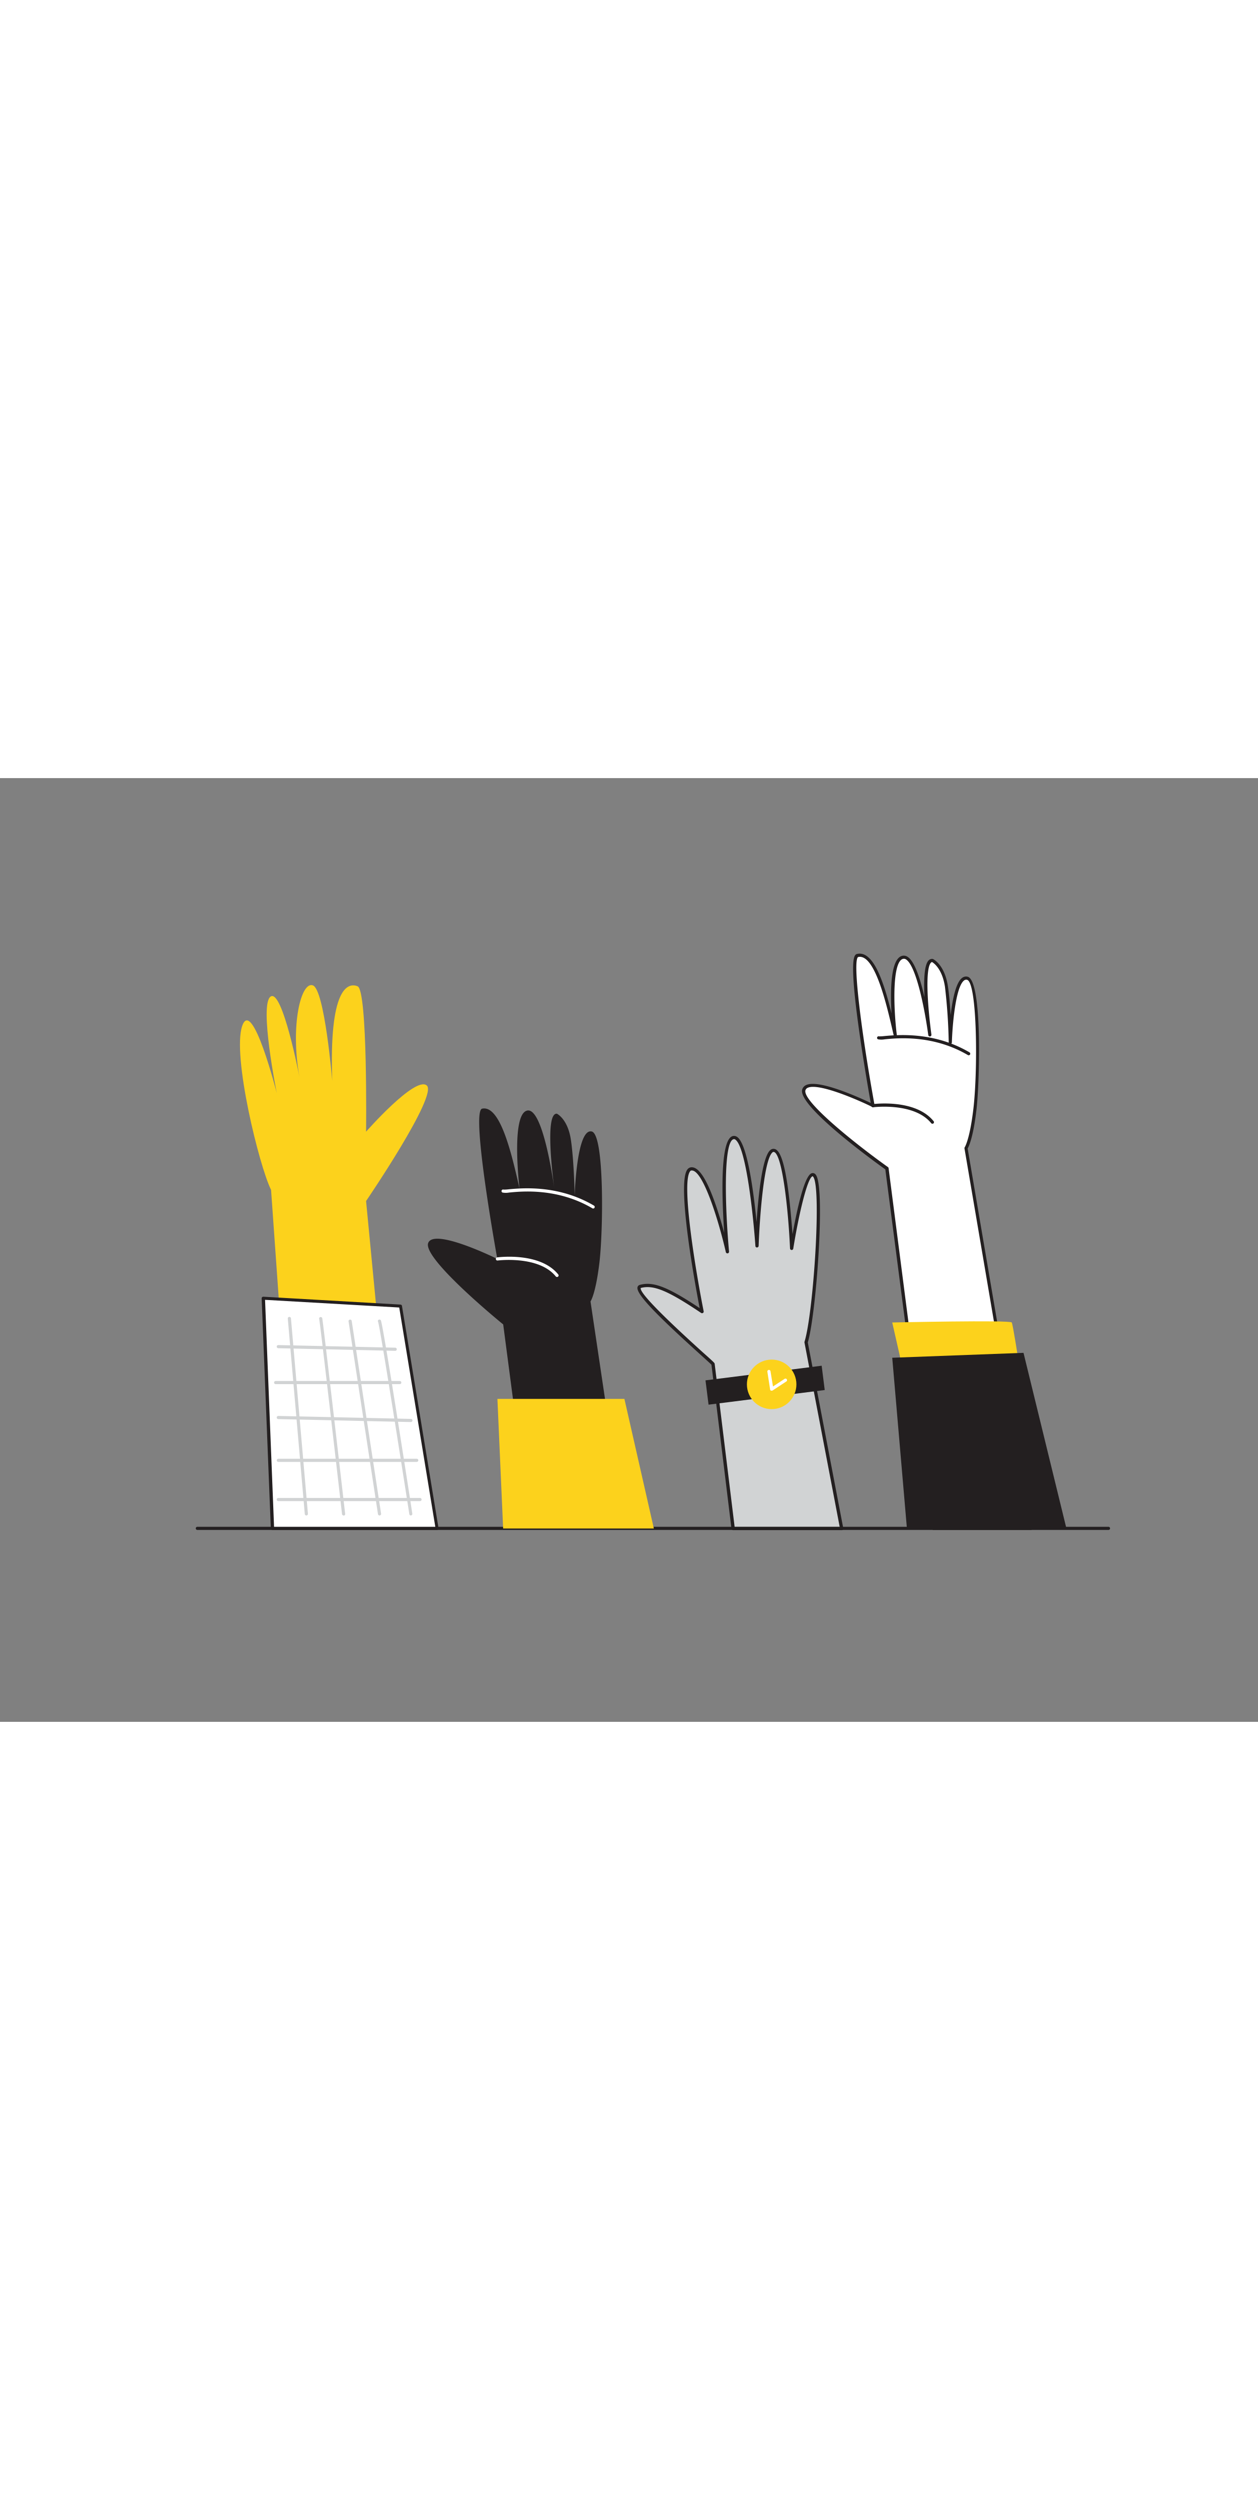 <svg xmlns="http://www.w3.org/2000/svg" class="illustrations_image" data-imageid="diversity-flatline" style="width:151px" viewBox="0 0 400 300"><rect x="0" y="0" width="400" height="300" fill="#808080" stroke="none"/><g data-name="#213_diversity_flatline"><path fill="#fcd21c" d="M93.81 238.54h32.59l-10-104.1s23-33.73 19.28-36.75-19.28 14.71-19.28 14.71.54-44.88-2.69-46.22-9.13.8-8.06 30.1c0 0-2.42-29.08-6.18-30.4S92.25 78.61 95.21 95c0 0-5.38-28-9.14-25.57S88 100.12 88 100.12 80.21 69.4 77 78.81s5.43 44.56 9.19 52.09Z" class="target-color"/><path fill="#fff" d="m282 124.1 14.8 114.44h30.94l-20.58-120.89s1.61-2.22 2.82-12.3 1.63-40.71-2.42-41.72c-4.84-1.21-5.44 20.4-5.44 20.4a175 175 0 0 0-1.21-17.78c-1-6.66-4.43-8.27-4.43-8.27-3.94-.41-1.25 20.72-.86 23.64-.42-3-3.73-25.77-8.62-24.65-5.24 1.21-2.42 24.8-2.42 24.8-2.42-10.69-6-26.65-11.89-25.4-3.72.79 4.84 47.77 4.84 47.77s-20.36-10.08-22-5S282 124.1 282 124.1"/><path fill="#231f20" d="M327.75 239H296.8a.49.49 0 0 1-.49-.43L281.5 124.38c-3.63-2.59-28.06-20.29-26.42-25.43a2.28 2.28 0 0 1 1.35-1.42c4.15-1.76 16.91 4.06 20.43 5.73-.54-3.05-2.26-12.86-3.64-22.64-3.41-24.15-1.54-24.55-.63-24.74 5.14-1.1 8.44 9 10.89 18.94-.42-7.25-.33-17.47 3.41-18.33a2.19 2.19 0 0 1 1.79.39c2.21 1.52 4 7.19 5.28 12.78-.27-5.2-.11-10.24 1.29-11.69a1.54 1.54 0 0 1 1.28-.49l.16.05c.15.07 3.68 1.8 4.71 8.64.41 2.66.68 6 .87 9.17.58-4.89 1.65-10.31 3.62-11.8a2 2 0 0 1 1.79-.4c4.77 1.19 3.8 33.92 2.8 42.27-1 8.65-2.39 11.61-2.8 12.34l20.56 120.71a.56.56 0 0 1-.11.41.52.52 0 0 1-.38.13m-30.51-1h29.91l-20.48-120.27a.5.5 0 0 1 .08-.38s1.57-2.35 2.73-12.06c1.46-12.09 1.27-40.35-2-41.18a1.06 1.06 0 0 0-.94.22c-2.79 2.11-3.75 15-3.88 19.72a.5.5 0 0 1-.5.48.49.49 0 0 1-.5-.49 176 176 0 0 0-1.2-17.72c-.87-5.71-3.59-7.55-4.08-7.84a.5.5 0 0 0-.37.19c-1.78 1.83-1.2 12.81.15 22.89a.5.5 0 0 1-1 .13c-1.35-9.77-4-21.91-7-24a1.27 1.27 0 0 0-1-.24c-3.49.81-3.1 15.3-2 24.25a.51.51 0 0 1-.41.55.49.49 0 0 1-.57-.38c-2.22-9.79-6-26.16-11.31-25-1.92 1 1.15 24.79 5.23 47.19a.5.5 0 0 1-.19.49.51.51 0 0 1-.52 0c-4.49-2.22-16.91-7.65-20.49-6.14a1.33 1.33 0 0 0-.79.8c-1.09 3.42 15.51 16.81 26.22 24.44a.48.48 0 0 1 .21.34Z"/><path fill="#231f20" d="M296.48 109.88a.5.5 0 0 1-.39-.18c-5.41-6.7-18.37-5.08-18.5-5.06a.51.51 0 0 1-.56-.43.5.5 0 0 1 .43-.56c.56-.08 13.65-1.71 19.4 5.42a.49.49 0 0 1-.07.7.45.45 0 0 1-.31.11M308 88.11a.47.47 0 0 1-.25-.07c-11-6.47-22.25-5.43-26.48-5a5.9 5.9 0 0 1-2.07 0 .5.5 0 0 1 .35-.94 15 15 0 0 0 1.63-.1c4.32-.4 15.8-1.45 27.08 5.18a.51.51 0 0 1 .18.69.52.52 0 0 1-.44.24m-148 85.56 8.51 64.87h30l-10.75-72.18s1.62-2.22 2.83-12.3 1.63-40.71-2.42-41.72c-4.84-1.21-5.44 20.4-5.44 20.4s-.21-11.13-1.21-17.78-4.44-8.27-4.44-8.27c-3.94-.41-1.24 20.72-.85 23.65-.42-3-3.73-25.78-8.62-24.65-5.24 1.2-2.42 24.79-2.42 24.79-2.42-10.68-6.05-26.65-11.89-25.4-3.72.79 4.83 47.77 4.83 47.77s-20.35-10.08-22-5S160 173.67 160 173.67"/><path fill="#fff" d="M177.11 158.59a.51.51 0 0 1-.39-.18c-5.4-6.69-18.36-5.08-18.49-5.06a.5.5 0 0 1-.56-.43.49.49 0 0 1 .43-.56c.55-.08 13.65-1.71 19.4 5.42a.5.5 0 0 1-.07.7.5.5 0 0 1-.32.11m11.49-21.77a.45.45 0 0 1-.25-.07c-11-6.46-22.25-5.43-26.49-5a5.9 5.9 0 0 1-2.07 0 .5.5 0 0 1 .35-.94 12 12 0 0 0 1.63-.1c4.33-.4 15.81-1.45 27.08 5.18a.51.51 0 0 1 .18.69.49.49 0 0 1-.43.24"/><path fill="#d1d3d4" d="m226.71 186.26 6.39 52.28h34.49l-11.31-59.21c2.69-8.61 5.64-49.19 2.69-53s-7.26 23.11-7.26 23.11-1.34-30.64-5.64-31.17-5.38 30.37-5.38 30.37-2.42-35.48-7.53-34.42-1.88 36.3-1.88 36.3-6.18-27.15-11.55-26.34 3.49 45.37 3.49 45.37c-11.29-7.58-15.59-9.09-19.62-8s22.04 23.39 23.11 24.71"/><path fill="#231f20" d="M267.59 239.06H233.1a.54.54 0 0 1-.52-.45l-6.36-52.13c-.4-.41-1.8-1.67-3.39-3.11-12.84-11.6-20.69-19.25-20.13-21.53a1 1 0 0 1 .77-.75c4.24-1.14 8.77.6 19 7.39-1.32-6.84-7.34-39.19-3.95-44a1.67 1.67 0 0 1 1.12-.75c2.54-.39 5.28 3.94 8.36 13.21.88 2.66 1.66 5.34 2.28 7.61-.74-10.72-1.45-29.89 2.77-30.77a1.72 1.72 0 0 1 1.43.36c3.2 2.43 5.15 17.46 6.08 27 .56-8.36 1.81-20.71 4.36-22.88a1.48 1.48 0 0 1 1.2-.4c1.33.16 3.28 2 4.88 16.24.45 4 .76 7.95 1 10.88 1.32-7.33 3.75-18.77 6.14-19.39a1.17 1.17 0 0 1 1.27.52c3.1 3.95.09 44.51-2.56 53.29l11.29 59.1a.5.5 0 0 1-.11.42.53.53 0 0 1-.44.14m-34-1H267l-11.2-58.61a.5.5 0 0 1 0-.25c2.81-9 5.48-49 2.77-52.47-.06-.08-.15-.18-.2-.16-1.61.41-4.38 12-6.14 23a.53.53 0 0 1-.54.44.54.54 0 0 1-.49-.49c-.55-12.55-2.52-30.36-5.19-30.69a.48.48 0 0 0-.4.16c-2.84 2.42-4.14 22.27-4.39 29.71a.52.52 0 0 1-.51.5.48.48 0 0 1-.52-.48c-.58-8.5-2.85-31.13-6.32-33.76a.65.65 0 0 0-.59-.18c-3.39.7-2.7 22.3-1.47 35.74a.53.53 0 0 1-.44.56.53.53 0 0 1-.58-.4c-2.31-10.14-7.24-25.95-10.8-25.95h-.18c-.05 0-.22 0-.43.33-2.87 4.08 2.17 33.45 4.36 44.43a.53.53 0 0 1-.22.53.55.55 0 0 1-.58 0c-10.67-7.17-15.15-9-19.2-7.94-.49 1.31 6.18 8.21 19.79 20.52 2.26 2 3.35 3 3.59 3.32a.56.56 0 0 1 .12.26Z"/><path fill="#231f20" d="M352.46 239H62.75a.5.5 0 0 1-.5-.5.5.5 0 0 1 .5-.5h289.71a.5.5 0 0 1 .5.5.5.5 0 0 1-.5.5m-128.138-47.554 36.938-4.653.974 7.73-36.938 4.652z"/><circle cx="245.36" cy="192.72" r="7.87" fill="#fcd21c" class="target-color"/><path fill="#fff" d="M245.36 194.73a.5.5 0 0 1-.2 0 .52.52 0 0 1-.29-.38l-.87-5.65a.5.5 0 0 1 .42-.57.5.5 0 0 1 .57.41l.79 4.85 3.64-2.38a.5.5 0 1 1 .54.83l-4.27 2.81a.57.57 0 0 1-.33.08"/><path fill="#fcd21c" d="m207.9 238.54-9.36-41.2h-40.38l1.82 41.2z" class="target-color"/><path fill="#fff" d="m86.61 238.54-2.91-73.18 43.62 2.49 11.63 70.69z"/><path fill="#231f20" d="M139 239H86.61a.5.5 0 0 1-.5-.48l-2.91-73.14a.5.5 0 0 1 .15-.37.55.55 0 0 1 .38-.15l43.61 2.5a.49.49 0 0 1 .47.41l11.63 70.69a.54.54 0 0 1-.11.41.52.52 0 0 1-.33.13m-51.86-1h51.27l-11.47-69.71-42.66-2.44Z"/><path fill="#d1d3d4" d="M97.41 234.4a.51.51 0 0 1-.5-.46l-5.4-62.12a.5.5 0 0 1 1-.09l5.4 62.12a.5.5 0 0 1-.46.54Z"/><path fill="#fcd21c" d="m287 187.58-3.3-14.53s37.59-.83 38 0 2.08 11.81 2.08 11.81Z" class="target-color"/><path fill="#231f20" d="m288.37 238.54-4.67-54.28 41.74-1.56 13.65 55.84z"/><path fill="#d1d3d4" d="M109.25 234.4a.51.51 0 0 1-.5-.45c-2.41-21-7-61-7.26-62a.49.49 0 0 1 .33-.61.52.52 0 0 1 .64.33c.21.66 6.1 51.95 7.29 62.22a.5.5 0 0 1-.44.55Zm11.42 0a.5.5 0 0 1-.49-.43l-9.35-61.26a.5.5 0 0 1 1-.15l9.34 61.26a.49.49 0 0 1-.41.57Zm9.97 0a.5.5 0 0 1-.49-.43c-2.56-16.48-9.33-59.58-9.93-61.12a.49.49 0 0 1 .18-.67.53.53 0 0 1 .7.19c.62 1 7.84 47.3 10 61.45a.49.49 0 0 1-.41.57Z"/><path fill="#d1d3d4" d="m125.65 182.06-37.17-.83a.5.5 0 0 1-.49-.51.48.48 0 0 1 .51-.49l37.18.83a.5.5 0 0 1 .48.51.49.49 0 0 1-.51.49m1.46 10.59H87.65a.5.5 0 0 1-.5-.5.5.5 0 0 1 .5-.5h39.46a.5.5 0 0 1 .5.5.5.5 0 0 1-.5.5m3.53 12.05-42.16-.94a.49.49 0 0 1-.49-.51.5.5 0 0 1 .51-.49l42.16.94a.49.49 0 0 1 .49.51.51.51 0 0 1-.51.49m1.87 12.67h-44a.5.5 0 0 1-.5-.5.5.5 0 0 1 .5-.5h44a.5.5 0 0 1 .5.5.51.51 0 0 1-.5.5m1.04 12.46H88.48a.5.5 0 0 1-.5-.5.5.5 0 0 1 .5-.5h45.07a.5.5 0 0 1 .5.5.51.51 0 0 1-.5.5"/></g></svg>